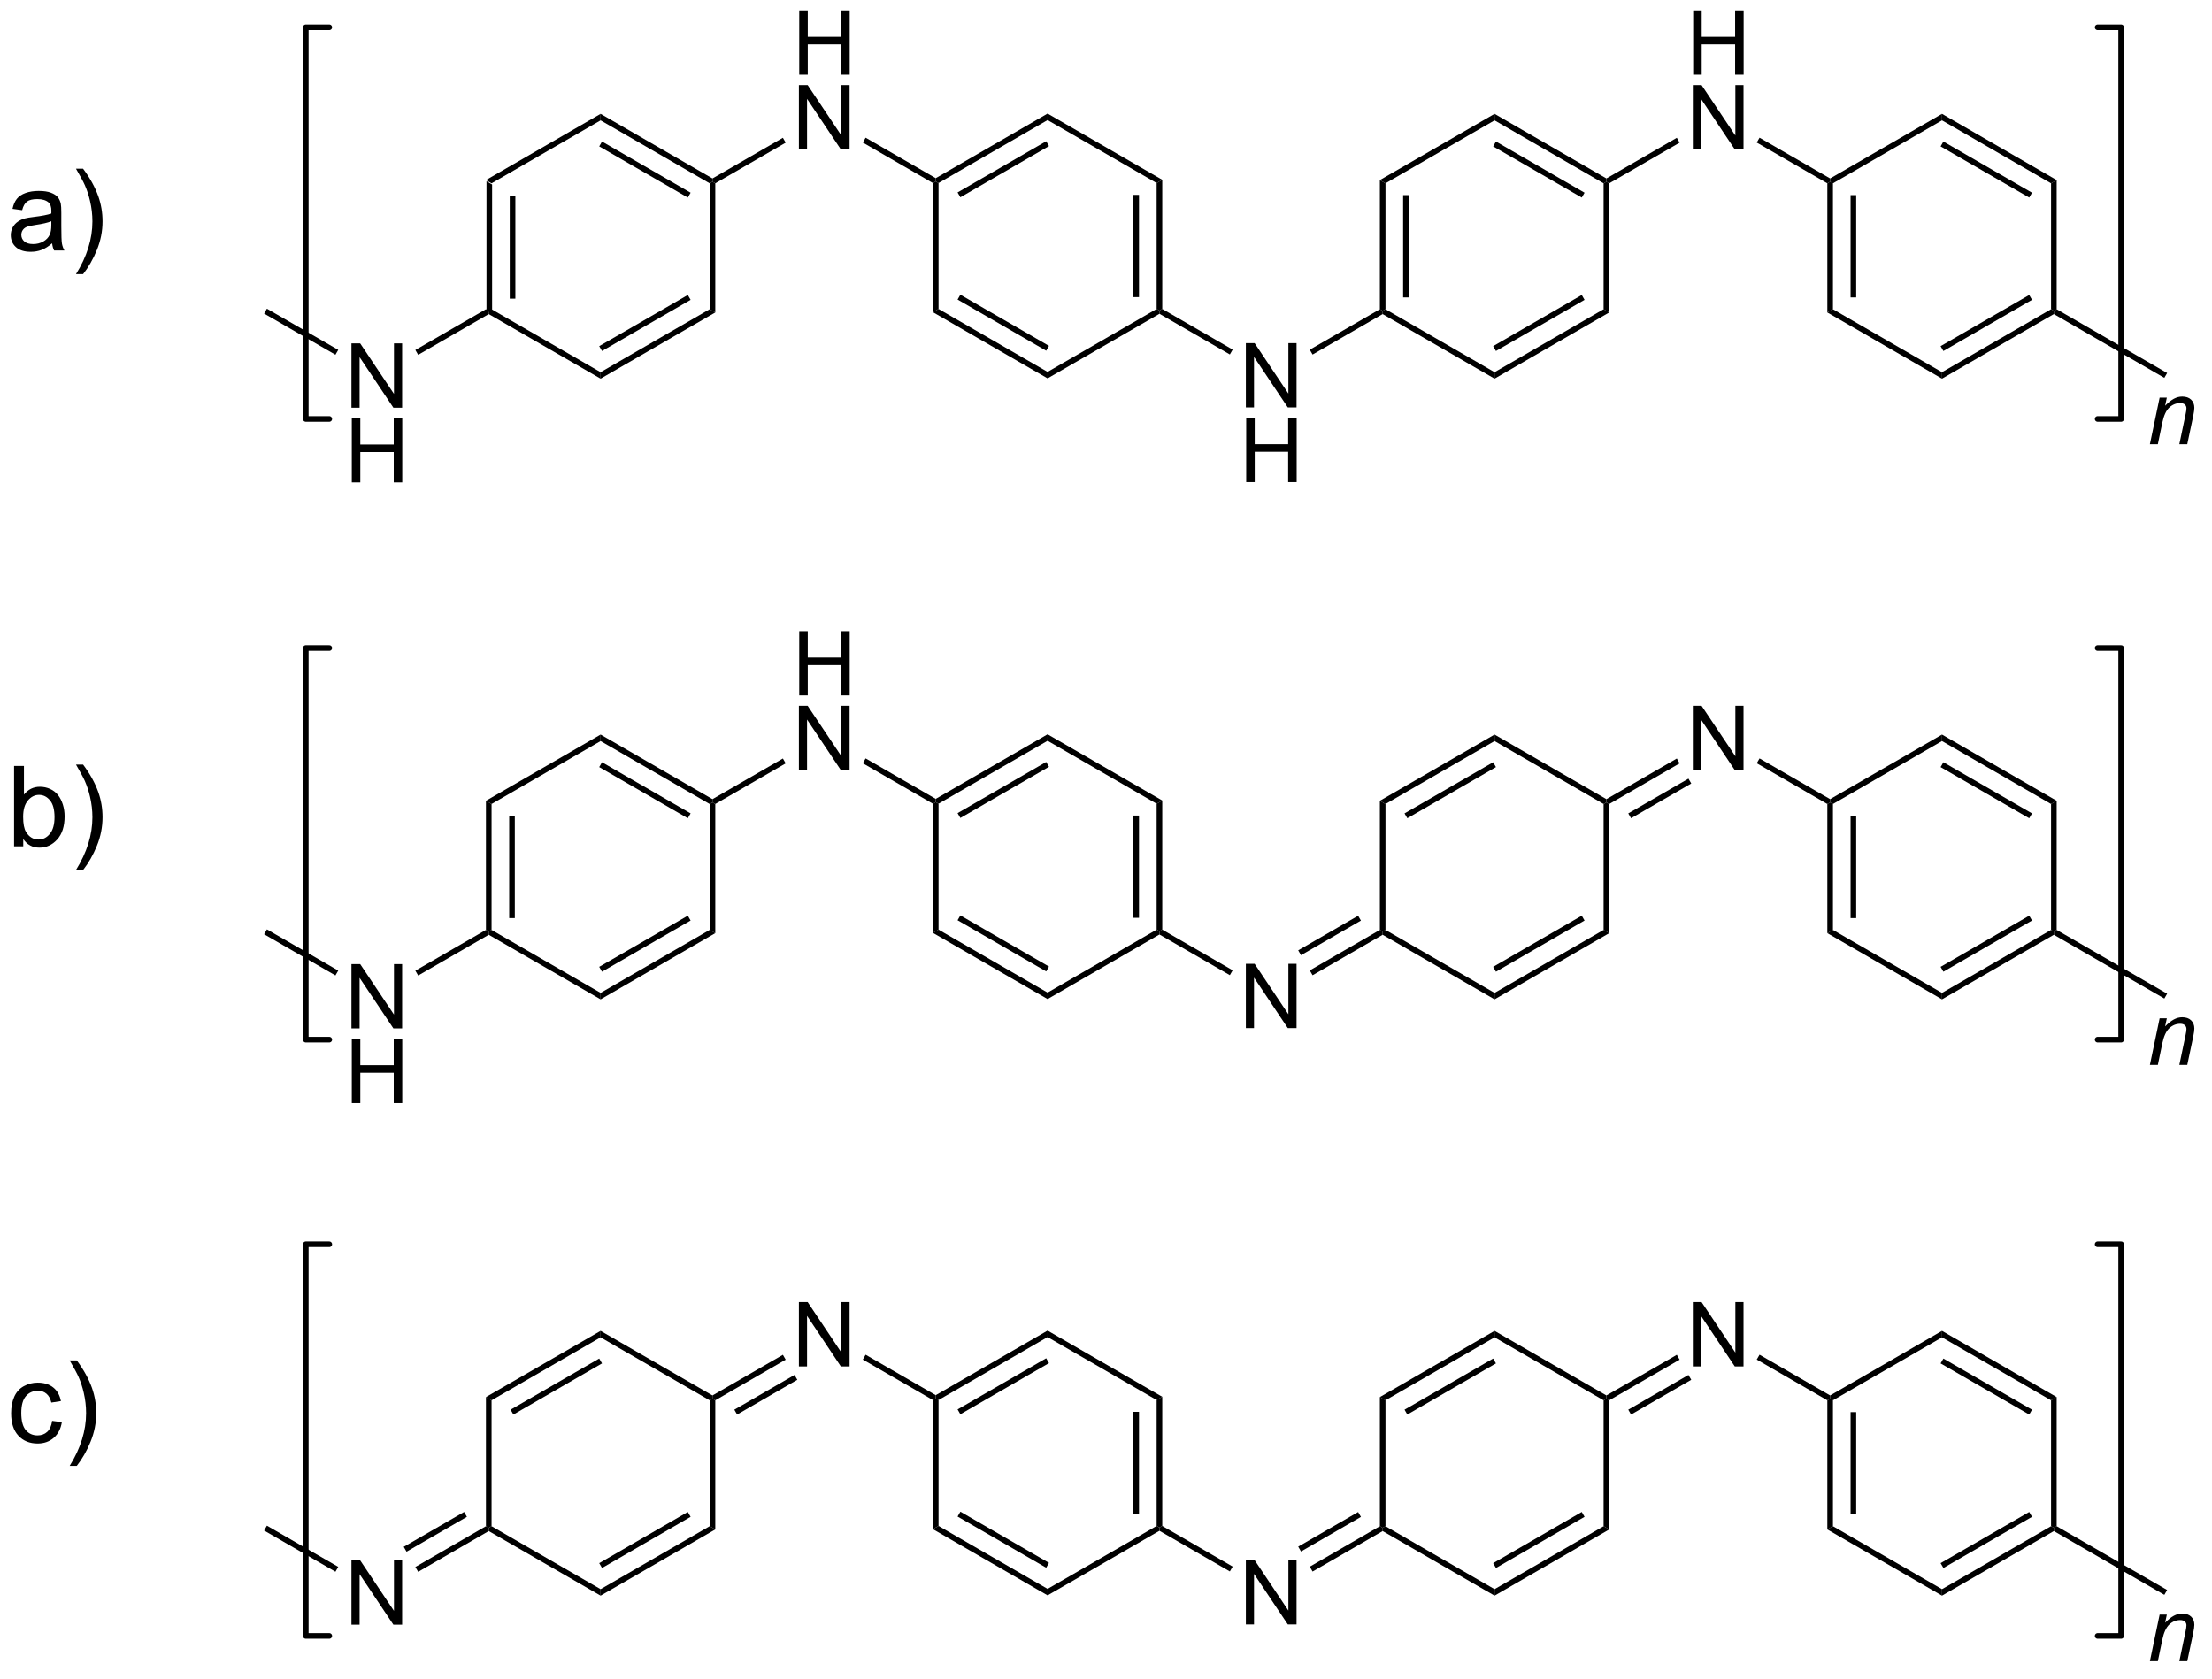 <?xml version="1.0" encoding="UTF-8"?>
<!DOCTYPE svg PUBLIC '-//W3C//DTD SVG 1.0//EN'
          'http://www.w3.org/TR/2001/REC-SVG-20010904/DTD/svg10.dtd'>
<svg stroke-dasharray="none" shape-rendering="auto" xmlns="http://www.w3.org/2000/svg" font-family="'Dialog'" text-rendering="auto" width="270" fill-opacity="1" color-interpolation="auto" color-rendering="auto" preserveAspectRatio="xMidYMid meet" font-size="12px" viewBox="0 0 270 205" fill="black" xmlns:xlink="http://www.w3.org/1999/xlink" stroke="black" image-rendering="auto" stroke-miterlimit="10" stroke-linecap="square" stroke-linejoin="miter" font-style="normal" stroke-width="1" height="205" stroke-dashoffset="0" font-weight="normal" stroke-opacity="1"
><!--Generated by the Batik Graphics2D SVG Generator--><defs id="genericDefs"
  /><g
  ><defs id="defs1"
    ><clipPath clipPathUnits="userSpaceOnUse" id="clipPath1"
      ><path d="M1.017 1.596 L202.983 1.596 L202.983 154.801 L1.017 154.801 L1.017 1.596 Z"
      /></clipPath
      ><clipPath clipPathUnits="userSpaceOnUse" id="clipPath2"
      ><path d="M36.139 132.526 L36.139 281.472 L232.489 281.472 L232.489 132.526 Z"
      /></clipPath
    ></defs
    ><g transform="scale(1.333,1.333) translate(-1.017,-1.596) matrix(1.029,0,0,1.029,-36.155,-134.721)"
    ><path d="M79.416 148.606 L79.916 148.894 L79.916 160.106 L79.666 160.25 L79.416 160.106 ZM81.486 149.945 L81.486 159.055 L81.986 159.055 L81.986 149.945 Z" stroke="none" clip-path="url(#clipPath2)"
    /></g
    ><g transform="matrix(1.371,0,0,1.371,-49.564,-181.755)"
    ><path d="M79.666 160.539 L79.666 160.25 L79.916 160.106 L89.625 165.711 L89.625 166.289 Z" stroke="none" clip-path="url(#clipPath2)"
    /></g
    ><g transform="matrix(1.371,0,0,1.371,-49.564,-181.755)"
    ><path d="M89.625 166.289 L89.625 165.711 L99.334 160.106 L99.834 160.394 ZM89.75 163.826 L97.639 159.271 L97.389 158.838 L89.5 163.393 Z" stroke="none" clip-path="url(#clipPath2)"
    /></g
    ><g transform="matrix(1.371,0,0,1.371,-49.564,-181.755)"
    ><path d="M99.834 160.394 L99.334 160.106 L99.334 148.894 L99.584 148.75 L99.834 148.894 Z" stroke="none" clip-path="url(#clipPath2)"
    /></g
    ><g transform="matrix(1.371,0,0,1.371,-49.564,-181.755)"
    ><path d="M99.584 148.461 L99.584 148.75 L99.334 148.894 L89.625 143.289 L89.625 142.711 ZM97.639 149.729 L89.75 145.174 L89.5 145.607 L97.389 150.162 Z" stroke="none" clip-path="url(#clipPath2)"
    /></g
    ><g transform="matrix(1.371,0,0,1.371,-49.564,-181.755)"
    ><path d="M89.625 142.711 L89.625 143.289 L79.916 148.894 L79.416 148.606 Z" stroke="none" clip-path="url(#clipPath2)"
    /></g
    ><g transform="matrix(1.371,0,0,1.371,-49.564,-181.755)"
    ><path d="M67.441 168.875 L67.441 163.148 L68.219 163.148 L71.227 167.643 L71.227 163.148 L71.954 163.148 L71.954 168.875 L71.175 168.875 L68.167 164.375 L68.167 168.875 L67.441 168.875 Z" stroke="none" clip-path="url(#clipPath2)"
    /></g
    ><g transform="matrix(1.371,0,0,1.371,-49.564,-181.755)"
    ><path d="M67.472 175.525 L67.472 169.798 L68.23 169.798 L68.23 172.15 L71.206 172.15 L71.206 169.798 L71.964 169.798 L71.964 175.525 L71.206 175.525 L71.206 172.825 L68.23 172.825 L68.23 175.525 L67.472 175.525 Z" stroke="none" clip-path="url(#clipPath2)"
    /></g
    ><g transform="matrix(1.371,0,0,1.371,-49.564,-181.755)"
    ><path d="M79.416 160.106 L79.666 160.25 L79.666 160.539 L73.381 164.167 L73.131 163.734 Z" stroke="none" clip-path="url(#clipPath2)"
    /></g
    ><g transform="matrix(1.371,0,0,1.371,-49.564,-181.755)"
    ><path d="M66.266 163.725 L66.016 164.158 L59.665 160.492 L59.915 160.059 Z" stroke="none" clip-path="url(#clipPath2)"
    /></g
    ><g transform="matrix(1.371,0,0,1.371,-49.564,-181.755)"
    ><path d="M107.309 139.225 L107.309 133.498 L108.067 133.498 L108.067 135.85 L111.044 135.85 L111.044 133.498 L111.801 133.498 L111.801 139.225 L111.044 139.225 L111.044 136.524 L108.067 136.524 L108.067 139.225 L107.309 139.225 Z" stroke="none" clip-path="url(#clipPath2)"
    /></g
    ><g transform="matrix(1.371,0,0,1.371,-49.564,-181.755)"
    ><path d="M107.278 145.875 L107.278 140.148 L108.057 140.148 L111.064 144.643 L111.064 140.148 L111.791 140.148 L111.791 145.875 L111.012 145.875 L108.004 141.375 L108.004 145.875 L107.278 145.875 Z" stroke="none" clip-path="url(#clipPath2)"
    /></g
    ><g transform="matrix(1.371,0,0,1.371,-49.564,-181.755)"
    ><path d="M99.834 148.894 L99.584 148.75 L99.584 148.461 L105.853 144.842 L106.103 145.275 Z" stroke="none" clip-path="url(#clipPath2)"
    /></g
    ><g transform="matrix(1.371,0,0,1.371,-49.564,-181.755)"
    ><path d="M112.969 145.266 L113.219 144.833 L119.46 148.436 L119.46 148.725 L119.21 148.869 Z" stroke="none" clip-path="url(#clipPath2)"
    /></g
    ><g transform="matrix(1.371,0,0,1.371,-49.564,-181.755)"
    ><path d="M119.21 148.869 L119.46 148.725 L119.71 148.869 L119.71 160.081 L119.21 160.369 Z" stroke="none" clip-path="url(#clipPath2)"
    /></g
    ><g transform="matrix(1.371,0,0,1.371,-49.564,-181.755)"
    ><path d="M119.21 160.369 L119.71 160.081 L129.419 165.686 L129.419 166.264 ZM121.405 159.246 L129.294 163.801 L129.544 163.368 L121.655 158.813 Z" stroke="none" clip-path="url(#clipPath2)"
    /></g
    ><g transform="matrix(1.371,0,0,1.371,-49.564,-181.755)"
    ><path d="M129.419 166.264 L129.419 165.686 L139.128 160.081 L139.378 160.225 L139.378 160.514 Z" stroke="none" clip-path="url(#clipPath2)"
    /></g
    ><g transform="matrix(1.371,0,0,1.371,-49.564,-181.755)"
    ><path d="M139.628 160.081 L139.378 160.225 L139.128 160.081 L139.128 148.869 L139.628 148.581 ZM137.558 159.03 L137.558 149.92 L137.058 149.92 L137.058 159.03 Z" stroke="none" clip-path="url(#clipPath2)"
    /></g
    ><g transform="matrix(1.371,0,0,1.371,-49.564,-181.755)"
    ><path d="M139.628 148.581 L139.128 148.869 L129.419 143.264 L129.419 142.686 Z" stroke="none" clip-path="url(#clipPath2)"
    /></g
    ><g transform="matrix(1.371,0,0,1.371,-49.564,-181.755)"
    ><path d="M129.419 142.686 L129.419 143.264 L119.71 148.869 L119.46 148.725 L119.46 148.436 ZM129.294 145.149 L121.405 149.704 L121.655 150.137 L129.544 145.582 Z" stroke="none" clip-path="url(#clipPath2)"
    /></g
    ><g transform="matrix(1.371,0,0,1.371,-49.564,-181.755)"
    ><path d="M147.072 168.85 L147.072 163.123 L147.85 163.123 L150.858 167.618 L150.858 163.123 L151.585 163.123 L151.585 168.85 L150.806 168.85 L147.798 164.35 L147.798 168.85 L147.072 168.85 Z" stroke="none" clip-path="url(#clipPath2)"
    /></g
    ><g transform="matrix(1.371,0,0,1.371,-49.564,-181.755)"
    ><path d="M147.103 175.5 L147.103 169.773 L147.861 169.773 L147.861 172.125 L150.837 172.125 L150.837 169.773 L151.595 169.773 L151.595 175.5 L150.837 175.5 L150.837 172.799 L147.861 172.799 L147.861 175.5 L147.103 175.5 Z" stroke="none" clip-path="url(#clipPath2)"
    /></g
    ><g transform="matrix(1.371,0,0,1.371,-49.564,-181.755)"
    ><path d="M139.378 160.514 L139.378 160.225 L139.628 160.081 L145.897 163.7 L145.647 164.133 Z" stroke="none" clip-path="url(#clipPath2)"
    /></g
    ><g transform="matrix(1.371,0,0,1.371,-49.564,-181.755)"
    ><path d="M153.012 164.142 L152.762 163.709 L159.003 160.106 L159.253 160.25 L159.253 160.539 Z" stroke="none" clip-path="url(#clipPath2)"
    /></g
    ><g transform="matrix(1.371,0,0,1.371,-49.564,-181.755)"
    ><path d="M159.253 160.539 L159.253 160.25 L159.503 160.106 L169.213 165.711 L169.213 166.289 Z" stroke="none" clip-path="url(#clipPath2)"
    /></g
    ><g transform="matrix(1.371,0,0,1.371,-49.564,-181.755)"
    ><path d="M169.213 166.289 L169.213 165.711 L178.922 160.106 L179.422 160.394 ZM169.338 163.826 L177.227 159.271 L176.977 158.838 L169.088 163.393 Z" stroke="none" clip-path="url(#clipPath2)"
    /></g
    ><g transform="matrix(1.371,0,0,1.371,-49.564,-181.755)"
    ><path d="M179.422 160.394 L178.922 160.106 L178.922 148.894 L179.172 148.75 L179.422 148.894 Z" stroke="none" clip-path="url(#clipPath2)"
    /></g
    ><g transform="matrix(1.371,0,0,1.371,-49.564,-181.755)"
    ><path d="M179.172 148.461 L179.172 148.75 L178.922 148.894 L169.213 143.289 L169.213 142.711 ZM177.227 149.729 L169.338 145.174 L169.088 145.607 L176.977 150.162 Z" stroke="none" clip-path="url(#clipPath2)"
    /></g
    ><g transform="matrix(1.371,0,0,1.371,-49.564,-181.755)"
    ><path d="M169.213 142.711 L169.213 143.289 L159.503 148.894 L159.003 148.606 Z" stroke="none" clip-path="url(#clipPath2)"
    /></g
    ><g transform="matrix(1.371,0,0,1.371,-49.564,-181.755)"
    ><path d="M159.003 148.606 L159.503 148.894 L159.503 160.106 L159.253 160.25 L159.003 160.106 ZM161.073 149.945 L161.073 159.055 L161.573 159.055 L161.573 149.945 Z" stroke="none" clip-path="url(#clipPath2)"
    /></g
    ><g transform="matrix(1.371,0,0,1.371,-49.564,-181.755)"
    ><path d="M186.897 139.225 L186.897 133.498 L187.655 133.498 L187.655 135.85 L190.631 135.85 L190.631 133.498 L191.389 133.498 L191.389 139.225 L190.631 139.225 L190.631 136.524 L187.655 136.524 L187.655 139.225 L186.897 139.225 Z" stroke="none" clip-path="url(#clipPath2)"
    /></g
    ><g transform="matrix(1.371,0,0,1.371,-49.564,-181.755)"
    ><path d="M186.866 145.875 L186.866 140.148 L187.644 140.148 L190.652 144.643 L190.652 140.148 L191.379 140.148 L191.379 145.875 L190.6 145.875 L187.592 141.375 L187.592 145.875 L186.866 145.875 Z" stroke="none" clip-path="url(#clipPath2)"
    /></g
    ><g transform="matrix(1.371,0,0,1.371,-49.564,-181.755)"
    ><path d="M179.422 148.894 L179.172 148.75 L179.172 148.461 L185.441 144.842 L185.691 145.275 Z" stroke="none" clip-path="url(#clipPath2)"
    /></g
    ><g transform="matrix(1.371,0,0,1.371,-49.564,-181.755)"
    ><path d="M192.556 145.266 L192.806 144.833 L199.091 148.461 L199.091 148.75 L198.841 148.894 Z" stroke="none" clip-path="url(#clipPath2)"
    /></g
    ><g transform="matrix(1.371,0,0,1.371,-49.564,-181.755)"
    ><path d="M198.841 148.894 L199.091 148.75 L199.341 148.894 L199.341 160.106 L198.841 160.394 ZM200.911 149.945 L200.911 159.055 L201.411 159.055 L201.411 149.945 Z" stroke="none" clip-path="url(#clipPath2)"
    /></g
    ><g transform="matrix(1.371,0,0,1.371,-49.564,-181.755)"
    ><path d="M198.841 160.394 L199.341 160.106 L209.05 165.711 L209.05 166.289 Z" stroke="none" clip-path="url(#clipPath2)"
    /></g
    ><g transform="matrix(1.371,0,0,1.371,-49.564,-181.755)"
    ><path d="M209.05 166.289 L209.05 165.711 L218.759 160.106 L219.009 160.25 L219.009 160.539 ZM209.175 163.826 L217.064 159.271 L216.814 158.838 L208.925 163.393 Z" stroke="none" clip-path="url(#clipPath2)"
    /></g
    ><g transform="matrix(1.371,0,0,1.371,-49.564,-181.755)"
    ><path d="M219.259 160.106 L219.009 160.25 L218.759 160.106 L218.759 148.894 L219.259 148.606 Z" stroke="none" clip-path="url(#clipPath2)"
    /></g
    ><g transform="matrix(1.371,0,0,1.371,-49.564,-181.755)"
    ><path d="M219.259 148.606 L218.759 148.894 L209.05 143.289 L209.05 142.711 ZM217.064 149.729 L209.175 145.174 L208.925 145.607 L216.814 150.162 Z" stroke="none" clip-path="url(#clipPath2)"
    /></g
    ><g transform="matrix(1.371,0,0,1.371,-49.564,-181.755)"
    ><path d="M209.05 142.711 L209.05 143.289 L199.341 148.894 L199.091 148.75 L199.091 148.461 Z" stroke="none" clip-path="url(#clipPath2)"
    /></g
    ><g transform="matrix(1.371,0,0,1.371,-49.564,-181.755)"
    ><path d="M219.009 160.539 L219.009 160.25 L219.259 160.106 L229.094 165.784 L228.844 166.216 Z" stroke="none" clip-path="url(#clipPath2)"
    /></g
    ><g stroke-width="0.5" transform="matrix(1.371,0,0,1.371,-49.564,-181.755)" stroke-linejoin="round" stroke-linecap="round"
    ><path fill="none" d="M222.907 169.875 L225 169.875 L225 135 L222.907 135" clip-path="url(#clipPath2)"
    /></g
    ><g stroke-width="0.5" transform="matrix(1.371,0,0,1.371,-49.564,-181.755)" stroke-linejoin="round" stroke-linecap="round"
    ><path fill="none" d="M65.468 135 L63.375 135 L63.375 169.875 L65.468 169.875" clip-path="url(#clipPath2)"
    /></g
    ><g transform="matrix(1.371,0,0,1.371,-49.564,-181.755)"
    ><path d="M227.559 172.125 L228.426 167.977 L229.067 167.977 L228.916 168.698 Q229.332 168.273 229.694 168.078 Q230.059 167.883 230.439 167.883 Q230.942 167.883 231.228 168.156 Q231.517 168.43 231.517 168.885 Q231.517 169.117 231.416 169.612 L230.887 172.125 L230.181 172.125 L230.731 169.495 Q230.814 169.112 230.814 168.93 Q230.814 168.721 230.671 168.594 Q230.528 168.464 230.259 168.464 Q229.715 168.464 229.291 168.854 Q228.869 169.245 228.668 170.195 L228.267 172.125 L227.559 172.125 Z" stroke="none" clip-path="url(#clipPath2)"
    /></g
    ><g transform="matrix(1.371,0,0,1.371,-49.564,-181.755)"
    ><path d="M40.793 154.234 Q40.305 154.65 39.852 154.823 Q39.403 154.992 38.885 154.992 Q38.029 154.992 37.57 154.576 Q37.111 154.156 37.111 153.508 Q37.111 153.127 37.284 152.811 Q37.46 152.495 37.74 152.307 Q38.02 152.115 38.371 152.017 Q38.632 151.949 39.152 151.887 Q40.217 151.76 40.721 151.584 Q40.725 151.402 40.725 151.353 Q40.725 150.816 40.477 150.598 Q40.139 150.298 39.475 150.298 Q38.856 150.298 38.56 150.516 Q38.264 150.734 38.124 151.285 L37.264 151.167 Q37.382 150.617 37.648 150.279 Q37.919 149.937 38.426 149.755 Q38.934 149.572 39.602 149.572 Q40.266 149.572 40.679 149.728 Q41.096 149.885 41.291 150.122 Q41.486 150.357 41.565 150.718 Q41.61 150.943 41.61 151.529 L41.61 152.701 Q41.61 153.928 41.665 154.253 Q41.721 154.576 41.887 154.875 L40.969 154.875 Q40.832 154.602 40.793 154.234 ZM40.721 152.271 Q40.243 152.466 39.286 152.603 Q38.742 152.681 38.518 152.779 Q38.293 152.876 38.169 153.065 Q38.049 153.254 38.049 153.482 Q38.049 153.833 38.316 154.068 Q38.583 154.302 39.094 154.302 Q39.602 154.302 39.995 154.081 Q40.393 153.859 40.578 153.472 Q40.721 153.176 40.721 152.593 L40.721 152.271 ZM43.548 156.981 L42.917 156.981 Q44.379 154.634 44.379 152.287 Q44.379 151.369 44.167 150.464 Q44.001 149.732 43.705 149.058 Q43.513 148.619 42.917 147.593 L43.548 147.593 Q44.467 148.82 44.906 150.054 Q45.28 151.119 45.28 152.281 Q45.28 153.599 44.776 154.833 Q44.271 156.063 43.548 156.981 Z" stroke="none" clip-path="url(#clipPath2)"
    /></g
    ><g transform="matrix(1.371,0,0,1.371,-49.564,-181.755)"
    ><path d="M79.416 203.881 L79.916 204.169 L79.916 215.381 L79.666 215.525 L79.416 215.381 ZM81.486 205.22 L81.486 214.33 L81.986 214.33 L81.986 205.22 Z" stroke="none" clip-path="url(#clipPath2)"
    /></g
    ><g transform="matrix(1.371,0,0,1.371,-49.564,-181.755)"
    ><path d="M79.666 215.814 L79.666 215.525 L79.916 215.381 L89.625 220.986 L89.625 221.564 Z" stroke="none" clip-path="url(#clipPath2)"
    /></g
    ><g transform="matrix(1.371,0,0,1.371,-49.564,-181.755)"
    ><path d="M89.625 221.564 L89.625 220.986 L99.334 215.381 L99.834 215.669 ZM89.75 219.101 L97.639 214.546 L97.389 214.113 L89.5 218.668 Z" stroke="none" clip-path="url(#clipPath2)"
    /></g
    ><g transform="matrix(1.371,0,0,1.371,-49.564,-181.755)"
    ><path d="M99.834 215.669 L99.334 215.381 L99.334 204.169 L99.584 204.025 L99.834 204.169 Z" stroke="none" clip-path="url(#clipPath2)"
    /></g
    ><g transform="matrix(1.371,0,0,1.371,-49.564,-181.755)"
    ><path d="M99.584 203.736 L99.584 204.025 L99.334 204.169 L89.625 198.564 L89.625 197.986 ZM97.639 205.004 L89.75 200.449 L89.5 200.882 L97.389 205.437 Z" stroke="none" clip-path="url(#clipPath2)"
    /></g
    ><g transform="matrix(1.371,0,0,1.371,-49.564,-181.755)"
    ><path d="M89.625 197.986 L89.625 198.564 L79.916 204.169 L79.416 203.881 Z" stroke="none" clip-path="url(#clipPath2)"
    /></g
    ><g transform="matrix(1.371,0,0,1.371,-49.564,-181.755)"
    ><path d="M67.441 224.15 L67.441 218.423 L68.219 218.423 L71.227 222.918 L71.227 218.423 L71.954 218.423 L71.954 224.15 L71.175 224.15 L68.167 219.65 L68.167 224.15 L67.441 224.15 Z" stroke="none" clip-path="url(#clipPath2)"
    /></g
    ><g transform="matrix(1.371,0,0,1.371,-49.564,-181.755)"
    ><path d="M67.472 230.8 L67.472 225.073 L68.23 225.073 L68.23 227.425 L71.206 227.425 L71.206 225.073 L71.964 225.073 L71.964 230.8 L71.206 230.8 L71.206 228.1 L68.23 228.1 L68.23 230.8 L67.472 230.8 Z" stroke="none" clip-path="url(#clipPath2)"
    /></g
    ><g transform="matrix(1.371,0,0,1.371,-49.564,-181.755)"
    ><path d="M79.416 215.381 L79.666 215.525 L79.666 215.814 L73.381 219.442 L73.131 219.009 Z" stroke="none" clip-path="url(#clipPath2)"
    /></g
    ><g transform="matrix(1.371,0,0,1.371,-49.564,-181.755)"
    ><path d="M66.266 219 L66.016 219.433 L59.665 215.767 L59.915 215.333 Z" stroke="none" clip-path="url(#clipPath2)"
    /></g
    ><g transform="matrix(1.371,0,0,1.371,-49.564,-181.755)"
    ><path d="M107.309 194.5 L107.309 188.773 L108.067 188.773 L108.067 191.125 L111.044 191.125 L111.044 188.773 L111.801 188.773 L111.801 194.5 L111.044 194.5 L111.044 191.799 L108.067 191.799 L108.067 194.5 L107.309 194.5 Z" stroke="none" clip-path="url(#clipPath2)"
    /></g
    ><g transform="matrix(1.371,0,0,1.371,-49.564,-181.755)"
    ><path d="M107.278 201.15 L107.278 195.423 L108.057 195.423 L111.064 199.918 L111.064 195.423 L111.791 195.423 L111.791 201.15 L111.012 201.15 L108.004 196.65 L108.004 201.15 L107.278 201.15 Z" stroke="none" clip-path="url(#clipPath2)"
    /></g
    ><g transform="matrix(1.371,0,0,1.371,-49.564,-181.755)"
    ><path d="M99.834 204.169 L99.584 204.025 L99.584 203.736 L105.853 200.117 L106.103 200.55 Z" stroke="none" clip-path="url(#clipPath2)"
    /></g
    ><g transform="matrix(1.371,0,0,1.371,-49.564,-181.755)"
    ><path d="M112.969 200.541 L113.219 200.108 L119.46 203.711 L119.46 204 L119.21 204.144 Z" stroke="none" clip-path="url(#clipPath2)"
    /></g
    ><g transform="matrix(1.371,0,0,1.371,-49.564,-181.755)"
    ><path d="M119.21 204.144 L119.46 204 L119.71 204.144 L119.71 215.356 L119.21 215.644 Z" stroke="none" clip-path="url(#clipPath2)"
    /></g
    ><g transform="matrix(1.371,0,0,1.371,-49.564,-181.755)"
    ><path d="M119.21 215.644 L119.71 215.356 L129.419 220.961 L129.419 221.539 ZM121.405 214.521 L129.294 219.076 L129.544 218.643 L121.655 214.088 Z" stroke="none" clip-path="url(#clipPath2)"
    /></g
    ><g transform="matrix(1.371,0,0,1.371,-49.564,-181.755)"
    ><path d="M129.419 221.539 L129.419 220.961 L139.128 215.356 L139.378 215.5 L139.378 215.789 Z" stroke="none" clip-path="url(#clipPath2)"
    /></g
    ><g transform="matrix(1.371,0,0,1.371,-49.564,-181.755)"
    ><path d="M139.628 215.356 L139.378 215.5 L139.128 215.356 L139.128 204.144 L139.628 203.856 ZM137.558 214.305 L137.558 205.195 L137.058 205.195 L137.058 214.305 Z" stroke="none" clip-path="url(#clipPath2)"
    /></g
    ><g transform="matrix(1.371,0,0,1.371,-49.564,-181.755)"
    ><path d="M139.628 203.856 L139.128 204.144 L129.419 198.539 L129.419 197.961 Z" stroke="none" clip-path="url(#clipPath2)"
    /></g
    ><g transform="matrix(1.371,0,0,1.371,-49.564,-181.755)"
    ><path d="M129.419 197.961 L129.419 198.539 L119.71 204.144 L119.46 204 L119.46 203.711 ZM129.294 200.424 L121.405 204.979 L121.655 205.412 L129.544 200.857 Z" stroke="none" clip-path="url(#clipPath2)"
    /></g
    ><g transform="matrix(1.371,0,0,1.371,-49.564,-181.755)"
    ><path d="M147.072 224.125 L147.072 218.398 L147.851 218.398 L150.858 222.893 L150.858 218.398 L151.585 218.398 L151.585 224.125 L150.806 224.125 L147.798 219.625 L147.798 224.125 L147.072 224.125 Z" stroke="none" clip-path="url(#clipPath2)"
    /></g
    ><g transform="matrix(1.371,0,0,1.371,-49.564,-181.755)"
    ><path d="M139.378 215.789 L139.378 215.5 L139.628 215.356 L145.897 218.975 L145.647 219.408 Z" stroke="none" clip-path="url(#clipPath2)"
    /></g
    ><g transform="matrix(1.371,0,0,1.371,-49.564,-181.755)"
    ><path d="M153.012 219.417 L152.762 218.984 L159.003 215.381 L159.253 215.525 L159.253 215.814 ZM151.982 217.632 L157.317 214.552 L157.067 214.119 L151.732 217.199 Z" stroke="none" clip-path="url(#clipPath2)"
    /></g
    ><g transform="matrix(1.371,0,0,1.371,-49.564,-181.755)"
    ><path d="M159.253 215.814 L159.253 215.525 L159.503 215.381 L169.213 220.986 L169.213 221.564 Z" stroke="none" clip-path="url(#clipPath2)"
    /></g
    ><g transform="matrix(1.371,0,0,1.371,-49.564,-181.755)"
    ><path d="M169.213 221.564 L169.213 220.986 L178.922 215.381 L179.422 215.669 ZM169.338 219.101 L177.227 214.546 L176.977 214.113 L169.088 218.668 Z" stroke="none" clip-path="url(#clipPath2)"
    /></g
    ><g transform="matrix(1.371,0,0,1.371,-49.564,-181.755)"
    ><path d="M179.422 215.669 L178.922 215.381 L178.922 204.169 L179.172 204.025 L179.422 204.169 Z" stroke="none" clip-path="url(#clipPath2)"
    /></g
    ><g transform="matrix(1.371,0,0,1.371,-49.564,-181.755)"
    ><path d="M179.172 203.736 L179.172 204.025 L178.922 204.169 L169.213 198.564 L169.213 197.986 Z" stroke="none" clip-path="url(#clipPath2)"
    /></g
    ><g transform="matrix(1.371,0,0,1.371,-49.564,-181.755)"
    ><path d="M169.213 197.986 L169.213 198.564 L159.503 204.169 L159.003 203.881 ZM169.088 200.449 L161.198 205.004 L161.448 205.437 L169.338 200.882 Z" stroke="none" clip-path="url(#clipPath2)"
    /></g
    ><g transform="matrix(1.371,0,0,1.371,-49.564,-181.755)"
    ><path d="M159.003 203.881 L159.503 204.169 L159.503 215.381 L159.253 215.525 L159.003 215.381 Z" stroke="none" clip-path="url(#clipPath2)"
    /></g
    ><g transform="matrix(1.371,0,0,1.371,-49.564,-181.755)"
    ><path d="M186.866 201.15 L186.866 195.423 L187.644 195.423 L190.652 199.918 L190.652 195.423 L191.379 195.423 L191.379 201.15 L190.6 201.15 L187.592 196.65 L187.592 201.15 L186.866 201.15 Z" stroke="none" clip-path="url(#clipPath2)"
    /></g
    ><g transform="matrix(1.371,0,0,1.371,-49.564,-181.755)"
    ><path d="M179.422 204.169 L179.172 204.025 L179.172 203.736 L185.441 200.117 L185.691 200.55 ZM181.367 205.437 L186.726 202.343 L186.476 201.91 L181.117 205.004 Z" stroke="none" clip-path="url(#clipPath2)"
    /></g
    ><g transform="matrix(1.371,0,0,1.371,-49.564,-181.755)"
    ><path d="M192.556 200.541 L192.806 200.108 L199.091 203.736 L199.091 204.025 L198.841 204.169 Z" stroke="none" clip-path="url(#clipPath2)"
    /></g
    ><g transform="matrix(1.371,0,0,1.371,-49.564,-181.755)"
    ><path d="M198.841 204.169 L199.091 204.025 L199.341 204.169 L199.341 215.381 L198.841 215.669 ZM200.911 205.22 L200.911 214.33 L201.411 214.33 L201.411 205.22 Z" stroke="none" clip-path="url(#clipPath2)"
    /></g
    ><g transform="matrix(1.371,0,0,1.371,-49.564,-181.755)"
    ><path d="M198.841 215.669 L199.341 215.381 L209.05 220.986 L209.05 221.564 Z" stroke="none" clip-path="url(#clipPath2)"
    /></g
    ><g transform="matrix(1.371,0,0,1.371,-49.564,-181.755)"
    ><path d="M209.05 221.564 L209.05 220.986 L218.759 215.381 L219.009 215.525 L219.009 215.814 ZM209.175 219.101 L217.064 214.546 L216.814 214.113 L208.925 218.668 Z" stroke="none" clip-path="url(#clipPath2)"
    /></g
    ><g transform="matrix(1.371,0,0,1.371,-49.564,-181.755)"
    ><path d="M219.259 215.381 L219.009 215.525 L218.759 215.381 L218.759 204.169 L219.259 203.881 Z" stroke="none" clip-path="url(#clipPath2)"
    /></g
    ><g transform="matrix(1.371,0,0,1.371,-49.564,-181.755)"
    ><path d="M219.259 203.881 L218.759 204.169 L209.05 198.564 L209.05 197.986 ZM217.064 205.004 L209.175 200.449 L208.925 200.882 L216.814 205.437 Z" stroke="none" clip-path="url(#clipPath2)"
    /></g
    ><g transform="matrix(1.371,0,0,1.371,-49.564,-181.755)"
    ><path d="M209.05 197.986 L209.05 198.564 L199.341 204.169 L199.091 204.025 L199.091 203.736 Z" stroke="none" clip-path="url(#clipPath2)"
    /></g
    ><g transform="matrix(1.371,0,0,1.371,-49.564,-181.755)"
    ><path d="M219.009 215.814 L219.009 215.525 L219.259 215.381 L229.094 221.059 L228.844 221.492 Z" stroke="none" clip-path="url(#clipPath2)"
    /></g
    ><g stroke-width="0.5" transform="matrix(1.371,0,0,1.371,-49.564,-181.755)" stroke-linejoin="round" stroke-linecap="round"
    ><path fill="none" d="M222.907 225.15 L225 225.15 L225 190.275 L222.907 190.275" clip-path="url(#clipPath2)"
    /></g
    ><g stroke-width="0.5" transform="matrix(1.371,0,0,1.371,-49.564,-181.755)" stroke-linejoin="round" stroke-linecap="round"
    ><path fill="none" d="M65.468 190.275 L63.375 190.275 L63.375 225.15 L65.468 225.15" clip-path="url(#clipPath2)"
    /></g
    ><g transform="matrix(1.371,0,0,1.371,-49.564,-181.755)"
    ><path d="M227.559 227.4 L228.426 223.252 L229.067 223.252 L228.916 223.973 Q229.332 223.548 229.694 223.353 Q230.059 223.158 230.439 223.158 Q230.942 223.158 231.228 223.431 Q231.517 223.705 231.517 224.16 Q231.517 224.392 231.416 224.887 L230.887 227.4 L230.181 227.4 L230.731 224.77 Q230.814 224.387 230.814 224.205 Q230.814 223.996 230.671 223.869 Q230.528 223.738 230.259 223.738 Q229.715 223.738 229.291 224.129 Q228.869 224.52 228.668 225.47 L228.267 227.4 L227.559 227.4 Z" stroke="none" clip-path="url(#clipPath2)"
    /></g
    ><g transform="matrix(1.371,0,0,1.371,-49.564,-181.755)"
    ><path d="M79.416 256.981 L79.916 257.269 L79.916 268.481 L79.666 268.625 L79.416 268.481 Z" stroke="none" clip-path="url(#clipPath2)"
    /></g
    ><g transform="matrix(1.371,0,0,1.371,-49.564,-181.755)"
    ><path d="M79.666 268.914 L79.666 268.625 L79.916 268.481 L89.625 274.086 L89.625 274.664 Z" stroke="none" clip-path="url(#clipPath2)"
    /></g
    ><g transform="matrix(1.371,0,0,1.371,-49.564,-181.755)"
    ><path d="M89.625 274.664 L89.625 274.086 L99.334 268.481 L99.834 268.769 ZM89.75 272.201 L97.639 267.646 L97.389 267.213 L89.5 271.768 Z" stroke="none" clip-path="url(#clipPath2)"
    /></g
    ><g transform="matrix(1.371,0,0,1.371,-49.564,-181.755)"
    ><path d="M99.834 268.769 L99.334 268.481 L99.334 257.269 L99.584 257.125 L99.834 257.269 Z" stroke="none" clip-path="url(#clipPath2)"
    /></g
    ><g transform="matrix(1.371,0,0,1.371,-49.564,-181.755)"
    ><path d="M99.584 256.836 L99.584 257.125 L99.334 257.269 L89.625 251.664 L89.625 251.086 Z" stroke="none" clip-path="url(#clipPath2)"
    /></g
    ><g transform="matrix(1.371,0,0,1.371,-49.564,-181.755)"
    ><path d="M89.625 251.086 L89.625 251.664 L79.916 257.269 L79.416 256.981 ZM89.5 253.549 L81.611 258.104 L81.861 258.537 L89.75 253.982 Z" stroke="none" clip-path="url(#clipPath2)"
    /></g
    ><g transform="matrix(1.371,0,0,1.371,-49.564,-181.755)"
    ><path d="M67.441 277.25 L67.441 271.523 L68.219 271.523 L71.227 276.018 L71.227 271.523 L71.954 271.523 L71.954 277.25 L71.175 277.25 L68.167 272.75 L68.167 277.25 L67.441 277.25 Z" stroke="none" clip-path="url(#clipPath2)"
    /></g
    ><g transform="matrix(1.371,0,0,1.371,-49.564,-181.755)"
    ><path d="M79.416 268.481 L79.666 268.625 L79.666 268.914 L73.381 272.542 L73.131 272.109 ZM77.471 267.213 L72.096 270.316 L72.346 270.749 L77.721 267.646 Z" stroke="none" clip-path="url(#clipPath2)"
    /></g
    ><g transform="matrix(1.371,0,0,1.371,-49.564,-181.755)"
    ><path d="M66.266 272.1 L66.016 272.533 L59.665 268.866 L59.915 268.433 Z" stroke="none" clip-path="url(#clipPath2)"
    /></g
    ><g transform="matrix(1.371,0,0,1.371,-49.564,-181.755)"
    ><path d="M107.278 254.25 L107.278 248.523 L108.057 248.523 L111.064 253.018 L111.064 248.523 L111.791 248.523 L111.791 254.25 L111.012 254.25 L108.004 249.75 L108.004 254.25 L107.278 254.25 Z" stroke="none" clip-path="url(#clipPath2)"
    /></g
    ><g transform="matrix(1.371,0,0,1.371,-49.564,-181.755)"
    ><path d="M99.834 257.269 L99.584 257.125 L99.584 256.836 L105.853 253.217 L106.103 253.65 ZM101.779 258.537 L107.138 255.443 L106.888 255.01 L101.529 258.104 Z" stroke="none" clip-path="url(#clipPath2)"
    /></g
    ><g transform="matrix(1.371,0,0,1.371,-49.564,-181.755)"
    ><path d="M112.969 253.641 L113.219 253.208 L119.46 256.811 L119.46 257.1 L119.21 257.244 Z" stroke="none" clip-path="url(#clipPath2)"
    /></g
    ><g transform="matrix(1.371,0,0,1.371,-49.564,-181.755)"
    ><path d="M119.21 257.244 L119.46 257.1 L119.71 257.244 L119.71 268.456 L119.21 268.744 Z" stroke="none" clip-path="url(#clipPath2)"
    /></g
    ><g transform="matrix(1.371,0,0,1.371,-49.564,-181.755)"
    ><path d="M119.21 268.744 L119.71 268.456 L129.419 274.061 L129.419 274.639 ZM121.405 267.621 L129.294 272.176 L129.544 271.743 L121.655 267.188 Z" stroke="none" clip-path="url(#clipPath2)"
    /></g
    ><g transform="matrix(1.371,0,0,1.371,-49.564,-181.755)"
    ><path d="M129.419 274.639 L129.419 274.061 L139.128 268.456 L139.378 268.6 L139.378 268.889 Z" stroke="none" clip-path="url(#clipPath2)"
    /></g
    ><g transform="matrix(1.371,0,0,1.371,-49.564,-181.755)"
    ><path d="M139.628 268.456 L139.378 268.6 L139.128 268.456 L139.128 257.244 L139.628 256.956 ZM137.558 267.405 L137.558 258.295 L137.058 258.295 L137.058 267.405 Z" stroke="none" clip-path="url(#clipPath2)"
    /></g
    ><g transform="matrix(1.371,0,0,1.371,-49.564,-181.755)"
    ><path d="M139.628 256.956 L139.128 257.244 L129.419 251.639 L129.419 251.061 Z" stroke="none" clip-path="url(#clipPath2)"
    /></g
    ><g transform="matrix(1.371,0,0,1.371,-49.564,-181.755)"
    ><path d="M129.419 251.061 L129.419 251.639 L119.71 257.244 L119.46 257.1 L119.46 256.811 ZM129.294 253.524 L121.405 258.079 L121.655 258.512 L129.544 253.957 Z" stroke="none" clip-path="url(#clipPath2)"
    /></g
    ><g transform="matrix(1.371,0,0,1.371,-49.564,-181.755)"
    ><path d="M147.072 277.225 L147.072 271.498 L147.851 271.498 L150.858 275.993 L150.858 271.498 L151.585 271.498 L151.585 277.225 L150.806 277.225 L147.798 272.725 L147.798 277.225 L147.072 277.225 Z" stroke="none" clip-path="url(#clipPath2)"
    /></g
    ><g transform="matrix(1.371,0,0,1.371,-49.564,-181.755)"
    ><path d="M139.378 268.889 L139.378 268.6 L139.628 268.456 L145.897 272.075 L145.647 272.508 Z" stroke="none" clip-path="url(#clipPath2)"
    /></g
    ><g transform="matrix(1.371,0,0,1.371,-49.564,-181.755)"
    ><path d="M153.012 272.517 L152.762 272.084 L159.003 268.481 L159.253 268.625 L159.253 268.914 ZM151.982 270.732 L157.317 267.652 L157.067 267.219 L151.732 270.299 Z" stroke="none" clip-path="url(#clipPath2)"
    /></g
    ><g transform="matrix(1.371,0,0,1.371,-49.564,-181.755)"
    ><path d="M159.253 268.914 L159.253 268.625 L159.503 268.481 L169.213 274.086 L169.213 274.664 Z" stroke="none" clip-path="url(#clipPath2)"
    /></g
    ><g transform="matrix(1.371,0,0,1.371,-49.564,-181.755)"
    ><path d="M169.213 274.664 L169.213 274.086 L178.922 268.481 L179.422 268.769 ZM169.338 272.201 L177.227 267.646 L176.977 267.213 L169.088 271.768 Z" stroke="none" clip-path="url(#clipPath2)"
    /></g
    ><g transform="matrix(1.371,0,0,1.371,-49.564,-181.755)"
    ><path d="M179.422 268.769 L178.922 268.481 L178.922 257.269 L179.172 257.125 L179.422 257.269 Z" stroke="none" clip-path="url(#clipPath2)"
    /></g
    ><g transform="matrix(1.371,0,0,1.371,-49.564,-181.755)"
    ><path d="M179.172 256.836 L179.172 257.125 L178.922 257.269 L169.213 251.664 L169.213 251.086 Z" stroke="none" clip-path="url(#clipPath2)"
    /></g
    ><g transform="matrix(1.371,0,0,1.371,-49.564,-181.755)"
    ><path d="M169.213 251.086 L169.213 251.664 L159.503 257.269 L159.003 256.981 ZM169.088 253.549 L161.198 258.104 L161.448 258.537 L169.338 253.982 Z" stroke="none" clip-path="url(#clipPath2)"
    /></g
    ><g transform="matrix(1.371,0,0,1.371,-49.564,-181.755)"
    ><path d="M159.003 256.981 L159.503 257.269 L159.503 268.481 L159.253 268.625 L159.003 268.481 Z" stroke="none" clip-path="url(#clipPath2)"
    /></g
    ><g transform="matrix(1.371,0,0,1.371,-49.564,-181.755)"
    ><path d="M186.866 254.25 L186.866 248.523 L187.644 248.523 L190.652 253.018 L190.652 248.523 L191.379 248.523 L191.379 254.25 L190.6 254.25 L187.592 249.75 L187.592 254.25 L186.866 254.25 Z" stroke="none" clip-path="url(#clipPath2)"
    /></g
    ><g transform="matrix(1.371,0,0,1.371,-49.564,-181.755)"
    ><path d="M179.422 257.269 L179.172 257.125 L179.172 256.836 L185.441 253.217 L185.691 253.65 ZM181.367 258.537 L186.726 255.443 L186.476 255.01 L181.117 258.104 Z" stroke="none" clip-path="url(#clipPath2)"
    /></g
    ><g transform="matrix(1.371,0,0,1.371,-49.564,-181.755)"
    ><path d="M192.556 253.641 L192.806 253.208 L199.091 256.836 L199.091 257.125 L198.841 257.269 Z" stroke="none" clip-path="url(#clipPath2)"
    /></g
    ><g transform="matrix(1.371,0,0,1.371,-49.564,-181.755)"
    ><path d="M198.841 257.269 L199.091 257.125 L199.341 257.269 L199.341 268.481 L198.841 268.769 ZM200.911 258.32 L200.911 267.43 L201.411 267.43 L201.411 258.32 Z" stroke="none" clip-path="url(#clipPath2)"
    /></g
    ><g transform="matrix(1.371,0,0,1.371,-49.564,-181.755)"
    ><path d="M198.841 268.769 L199.341 268.481 L209.05 274.086 L209.05 274.664 Z" stroke="none" clip-path="url(#clipPath2)"
    /></g
    ><g transform="matrix(1.371,0,0,1.371,-49.564,-181.755)"
    ><path d="M209.05 274.664 L209.05 274.086 L218.759 268.481 L219.009 268.625 L219.009 268.914 ZM209.175 272.201 L217.064 267.646 L216.814 267.213 L208.925 271.768 Z" stroke="none" clip-path="url(#clipPath2)"
    /></g
    ><g transform="matrix(1.371,0,0,1.371,-49.564,-181.755)"
    ><path d="M219.259 268.481 L219.009 268.625 L218.759 268.481 L218.759 257.269 L219.259 256.981 Z" stroke="none" clip-path="url(#clipPath2)"
    /></g
    ><g transform="matrix(1.371,0,0,1.371,-49.564,-181.755)"
    ><path d="M219.259 256.981 L218.759 257.269 L209.05 251.664 L209.05 251.086 ZM217.064 258.104 L209.175 253.549 L208.925 253.982 L216.814 258.537 Z" stroke="none" clip-path="url(#clipPath2)"
    /></g
    ><g transform="matrix(1.371,0,0,1.371,-49.564,-181.755)"
    ><path d="M209.05 251.086 L209.05 251.664 L199.341 257.269 L199.091 257.125 L199.091 256.836 Z" stroke="none" clip-path="url(#clipPath2)"
    /></g
    ><g transform="matrix(1.371,0,0,1.371,-49.564,-181.755)"
    ><path d="M219.009 268.914 L219.009 268.625 L219.259 268.481 L229.094 274.159 L228.844 274.591 Z" stroke="none" clip-path="url(#clipPath2)"
    /></g
    ><g stroke-width="0.5" transform="matrix(1.371,0,0,1.371,-49.564,-181.755)" stroke-linejoin="round" stroke-linecap="round"
    ><path fill="none" d="M222.907 278.25 L225 278.25 L225 243.375 L222.907 243.375" clip-path="url(#clipPath2)"
    /></g
    ><g stroke-width="0.5" transform="matrix(1.371,0,0,1.371,-49.564,-181.755)" stroke-linejoin="round" stroke-linecap="round"
    ><path fill="none" d="M65.468 243.375 L63.375 243.375 L63.375 278.25 L65.468 278.25" clip-path="url(#clipPath2)"
    /></g
    ><g transform="matrix(1.371,0,0,1.371,-49.564,-181.755)"
    ><path d="M227.559 280.5 L228.426 276.352 L229.067 276.352 L228.916 277.073 Q229.332 276.648 229.694 276.453 Q230.059 276.258 230.439 276.258 Q230.942 276.258 231.228 276.531 Q231.517 276.805 231.517 277.26 Q231.517 277.492 231.416 277.987 L230.887 280.5 L230.181 280.5 L230.731 277.87 Q230.814 277.487 230.814 277.305 Q230.814 277.096 230.671 276.969 Q230.528 276.839 230.259 276.839 Q229.715 276.839 229.291 277.229 Q228.869 277.62 228.668 278.57 L228.267 280.5 L227.559 280.5 Z" stroke="none" clip-path="url(#clipPath2)"
    /></g
    ><g transform="matrix(1.371,0,0,1.371,-49.564,-181.755)"
    ><path d="M38.221 207.938 L37.404 207.938 L37.404 200.779 L38.283 200.779 L38.283 203.331 Q38.84 202.635 39.706 202.635 Q40.184 202.635 40.611 202.827 Q41.037 203.019 41.314 203.37 Q41.59 203.719 41.747 204.214 Q41.903 204.705 41.903 205.265 Q41.903 206.6 41.242 207.329 Q40.585 208.055 39.66 208.055 Q38.742 208.055 38.221 207.286 L38.221 207.938 ZM38.212 205.304 Q38.212 206.238 38.465 206.652 Q38.879 207.332 39.589 207.332 Q40.165 207.332 40.585 206.831 Q41.005 206.329 41.005 205.34 Q41.005 204.324 40.601 203.843 Q40.197 203.357 39.628 203.357 Q39.051 203.357 38.632 203.859 Q38.212 204.357 38.212 205.304 ZM43.548 210.044 L42.917 210.044 Q44.379 207.697 44.379 205.35 Q44.379 204.432 44.167 203.527 Q44.001 202.794 43.705 202.12 Q43.513 201.681 42.917 200.656 L43.548 200.656 Q44.467 201.883 44.906 203.117 Q45.28 204.181 45.28 205.343 Q45.28 206.661 44.776 207.895 Q44.271 209.126 43.548 210.044 Z" stroke="none" clip-path="url(#clipPath2)"
    /></g
    ><g transform="matrix(1.371,0,0,1.371,-49.564,-181.755)"
    ><path d="M40.793 259.099 L41.659 259.213 Q41.516 260.105 40.933 260.613 Q40.35 261.117 39.501 261.117 Q38.436 261.117 37.788 260.421 Q37.141 259.724 37.141 258.425 Q37.141 257.585 37.417 256.957 Q37.697 256.325 38.267 256.013 Q38.837 255.697 39.504 255.697 Q40.35 255.697 40.887 256.124 Q41.425 256.55 41.574 257.338 L40.721 257.468 Q40.598 256.947 40.288 256.684 Q39.979 256.42 39.54 256.42 Q38.876 256.42 38.459 256.895 Q38.046 257.37 38.046 258.402 Q38.046 259.447 38.446 259.923 Q38.846 260.394 39.491 260.394 Q40.008 260.394 40.353 260.079 Q40.702 259.76 40.793 259.099 ZM42.987 263.106 L42.355 263.106 Q43.817 260.759 43.817 258.412 Q43.817 257.494 43.605 256.589 Q43.44 255.857 43.143 255.183 Q42.951 254.744 42.355 253.718 L42.987 253.718 Q43.905 254.945 44.344 256.179 Q44.719 257.243 44.719 258.406 Q44.719 259.724 44.214 260.958 Q43.71 262.188 42.987 263.106 Z" stroke="none" clip-path="url(#clipPath2)"
    /></g
  ></g
></svg
>
